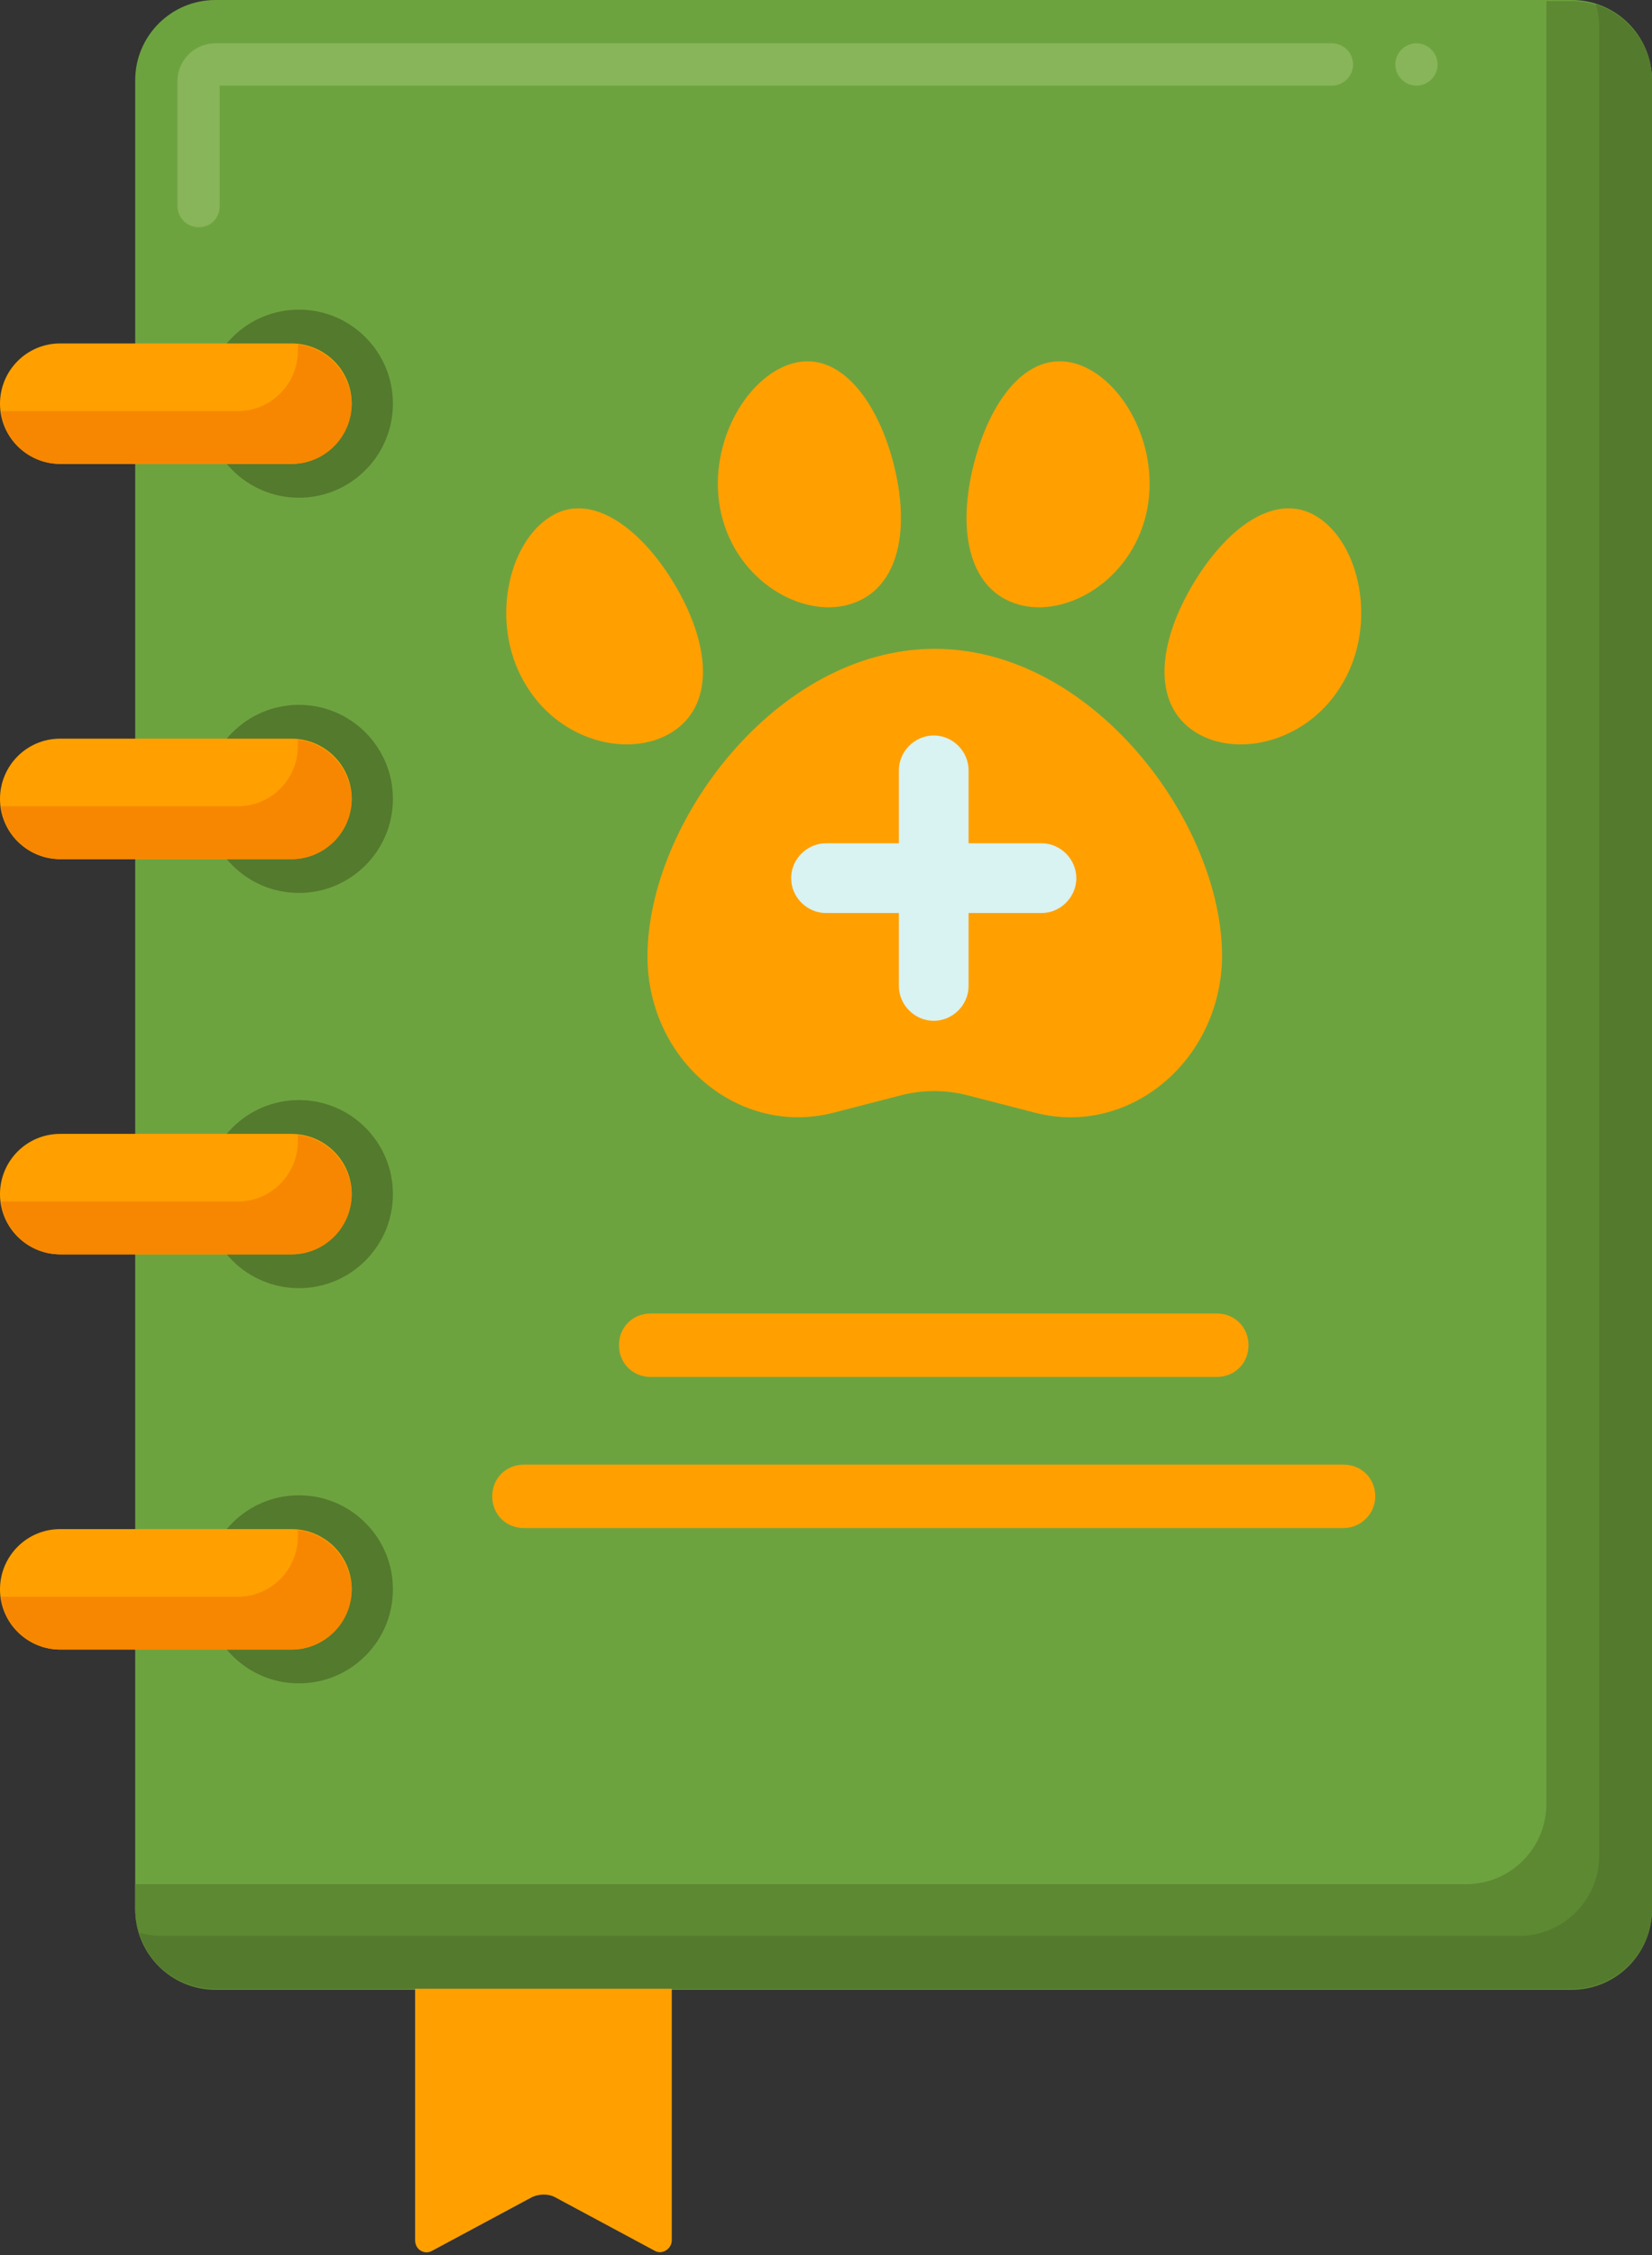 <?xml version="1.0" encoding="UTF-8"?>
<!DOCTYPE svg PUBLIC '-//W3C//DTD SVG 1.0//EN'
          'http://www.w3.org/TR/2001/REC-SVG-20010904/DTD/svg10.dtd'>
<svg height="213.4" preserveAspectRatio="xMidYMid meet" version="1.0" viewBox="49.8 21.4 156.4 213.4" width="156.4" xmlns="http://www.w3.org/2000/svg" xmlns:xlink="http://www.w3.org/1999/xlink" zoomAndPan="magnify"
><rect x="49.8" y="21.4" width="156.4" height="213.4" fill="#333333" stroke="none"/><g
  ><g
    ><g
      ><g
        ><g
          ><g
            ><g
              ><g id="change1_1"
                ><path d="M198.6,209.6H70.2c-4.2,0-7.6-3.4-7.6-7.6v-173c0-4.2,3.4-7.6,7.6-7.6h128.4c4.2,0,7.6,3.4,7.6,7.6v173 C206.2,206.2,202.8,209.6,198.6,209.6z" fill="#6da33f"
                /></g
              ></g
            ></g
            ><g
            ><g id="change2_1"
              ><path d="M68.6,42.9c-1.1,0-2-0.9-2-2V29.1c0-2,1.6-3.6,3.6-3.6h105.7c1.1,0,2,0.9,2,2s-0.9,2-2,2H70.6v11.4 C70.6,42,69.8,42.9,68.6,42.9z M183.9,29.5c-1.1,0-2-0.9-2-2s0.9-2,2-2c1.1,0,2,0.9,2,2S185,29.5,183.9,29.5z" fill="#88b559"
              /></g
            ></g
            ><g
            ><g id="change3_1"
              ><path d="M198.6,21.5h-2.4v170.6c0,4.2-3.4,7.6-7.6,7.6h-126v2.4c0,4.2,3.4,7.6,7.6,7.6h128.4 c4.2,0,7.6-3.4,7.6-7.6v-173C206.2,24.9,202.8,21.5,198.6,21.5z" fill="#5d8932"
              /></g
            ></g
            ><g
            ><g id="change4_4"
              ><path d="M200.9,21.8c0.2,0.7,0.3,1.4,0.3,2.2v173c0,4.2-3.4,7.6-7.6,7.6H65.2c-0.8,0-1.5-0.1-2.2-0.3 c0.9,3.1,3.8,5.3,7.2,5.3h128.4c4.2,0,7.6-3.4,7.6-7.6v-173C206.2,25.7,204,22.8,200.9,21.8z" fill="#547a2d"
              /></g
            ></g
            ><g
            ><g
              ><g
                ><g id="change4_1"
                  ><circle cx="78.1" cy="59.6" fill="#547a2d" r="8.9"
                  /></g
                ></g
              ></g
              ><g
              ><g
                ><g id="change4_5"
                  ><circle cx="78.1" cy="97" fill="#547a2d" r="8.9"
                  /></g
                ></g
              ></g
              ><g
              ><g
                ><g id="change4_2"
                  ><circle cx="78.1" cy="134.4" fill="#547a2d" r="8.9"
                  /></g
                ></g
              ></g
              ><g
              ><g
                ><g id="change4_3"
                  ><circle cx="78.1" cy="171.8" fill="#547a2d" r="8.9"
                  /></g
                ></g
              ></g
              ><g
              ><g
                ><g
                  ><g
                    ><g id="change5_5"
                      ><path d="M77.4,65.3H55.5c-3.1,0-5.7-2.5-5.7-5.7l0,0c0-3.1,2.5-5.7,5.7-5.7h21.9c3.1,0,5.7,2.5,5.7,5.7l0,0 C83,62.8,80.5,65.3,77.4,65.3z" fill="#ffa000"
                      /></g
                    ></g
                  ></g
                ></g
                ><g
                ><g
                  ><g id="change6_1"
                    ><path d="M78,54c0,0.2,0,0.4,0,0.6c0,3.1-2.5,5.7-5.7,5.7H50.5c-0.2,0-0.4,0-0.6,0c0.3,2.8,2.7,5,5.6,5h21.9 c3.1,0,5.7-2.5,5.7-5.7C83,56.7,80.8,54.3,78,54z" fill="#f78700"
                    /></g
                  ></g
                ></g
                ><g
                ><g
                  ><g
                    ><g id="change5_3"
                      ><path d="M77.4,102.7H55.5c-3.1,0-5.7-2.5-5.7-5.7l0,0c0-3.1,2.5-5.7,5.7-5.7h21.9c3.1,0,5.7,2.5,5.7,5.7l0,0 C83,100.2,80.5,102.7,77.4,102.7z" fill="#ffa000"
                      /></g
                    ></g
                  ></g
                ></g
                ><g
                ><g
                  ><g id="change6_4"
                    ><path d="M78,91.4c0,0.2,0,0.4,0,0.6c0,3.1-2.5,5.7-5.7,5.7H50.5c-0.2,0-0.4,0-0.6,0c0.3,2.8,2.7,5,5.6,5h21.9 c3.1,0,5.7-2.5,5.7-5.7C83,94.1,80.8,91.7,78,91.4z" fill="#f78700"
                    /></g
                  ></g
                ></g
                ><g
                ><g
                  ><g
                    ><g id="change5_4"
                      ><path d="M77.4,140.1H55.5c-3.1,0-5.7-2.5-5.7-5.7l0,0c0-3.1,2.5-5.7,5.7-5.7h21.9c3.1,0,5.7,2.5,5.7,5.7l0,0 C83,137.6,80.5,140.1,77.4,140.1z" fill="#ffa000"
                      /></g
                    ></g
                  ></g
                ></g
                ><g
                ><g
                  ><g id="change6_3"
                    ><path d="M78,128.8c0,0.2,0,0.4,0,0.6c0,3.1-2.5,5.7-5.7,5.7H50.5c-0.2,0-0.4,0-0.6,0c0.3,2.8,2.7,5,5.6,5 h21.9c3.1,0,5.7-2.5,5.7-5.7C83,131.5,80.8,129.1,78,128.8z" fill="#f78700"
                    /></g
                  ></g
                ></g
                ><g
                ><g
                  ><g
                    ><g id="change5_6"
                      ><path d="M77.4,177.5H55.5c-3.1,0-5.7-2.5-5.7-5.7l0,0c0-3.1,2.5-5.7,5.7-5.7h21.9c3.1,0,5.7,2.5,5.7,5.7l0,0 C83,175,80.5,177.5,77.4,177.5z" fill="#ffa000"
                      /></g
                    ></g
                  ></g
                ></g
                ><g
                ><g
                  ><g id="change6_2"
                    ><path d="M78,166.2c0,0.2,0,0.4,0,0.6c0,3.1-2.5,5.7-5.7,5.7H50.5c-0.2,0-0.4,0-0.6,0c0.3,2.8,2.7,5,5.6,5 h21.9c3.1,0,5.7-2.5,5.7-5.7C83,168.9,80.8,166.5,78,166.2z" fill="#f78700"
                    /></g
                  ></g
                ></g
              ></g
            ></g
            ><g
            ><g
              ><g
                ><g id="change5_2"
                  ><path d="M111.8,234.4l-9.5-5.1c-0.6-0.3-1.4-0.3-2.1,0l-9.5,5.1c-0.7,0.4-1.6-0.1-1.6-1v-23.8h24.3v23.8 C113.4,234.2,112.5,234.8,111.8,234.4z" fill="#ffa000"
                  /></g
                ></g
              ></g
            ></g
          ></g
        ></g
      ></g
    ></g
    ><g
    ><g
      ><g
        ><g
          ><g
            ><g id="change5_1"
              ><path d="M147.8,126.7l-6.2-1.6c-2.2-0.6-4.5-0.6-6.7,0l-6.2,1.6c-9,2.3-17.6-5-17.6-14.8l0,0 c0-12.6,12.2-29.1,27.2-29.1l0,0c15,0,27.2,16.5,27.2,29.1l0,0C165.4,121.8,156.7,129,147.8,126.7z" fill="#ffa000"
              /></g
            ></g
          ></g
        ></g
        ><g
        ><g
          ><g
            ><g
              ><g
                ><g
                  ><g
                    ><g
                      ><g id="change5_11"
                        ><path d="M113.9,77.1c3.2,5.6,3.5,11.1-0.5,13.6c-4,2.5-10.8,0.9-14-4.8c-3.2-5.6-1.5-13.1,2.5-15.6 C105.8,67.8,110.7,71.5,113.9,77.1z" fill="#ffa000"
                        /></g
                      ></g
                    ></g
                  ></g
                  ><g
                  ><g
                    ><g
                      ><g id="change5_12"
                        ><path d="M134.5,65.7c1.5,6.3,0.2,11.6-4.3,12.9c-4.5,1.3-10.6-2.2-12.1-8.5s2.2-13,6.7-14.3 C129.3,54.5,133,59.4,134.5,65.7z" fill="#ffa000"
                        /></g
                      ></g
                    ></g
                  ></g
                ></g
              ></g
            ></g
          ></g
          ><g
          ><g
            ><g
              ><g
                ><g
                  ><g
                    ><g
                      ><g id="change5_8"
                        ><path d="M162.5,77.1c-3.2,5.6-3.5,11.1,0.5,13.6c4,2.5,10.8,0.9,14-4.8c3.2-5.6,1.5-13.1-2.5-15.6 C170.5,67.8,165.7,71.5,162.5,77.1z" fill="#ffa000"
                        /></g
                      ></g
                    ></g
                  ></g
                  ><g
                  ><g
                    ><g
                      ><g id="change5_10"
                        ><path d="M141.9,65.7c-1.5,6.3-0.2,11.6,4.3,12.9c4.5,1.3,10.6-2.2,12.1-8.5s-2.2-13-6.7-14.3 C147,54.5,143.4,59.4,141.9,65.7z" fill="#ffa000"
                        /></g
                      ></g
                    ></g
                  ></g
                ></g
              ></g
            ></g
          ></g
        ></g
      ></g
      ><g
      ><g
        ><g
          ><g id="change7_1"
            ><path d="M148.4,101.2h-6.9v-6.9c0-1.8-1.5-3.3-3.3-3.3c-1.8,0-3.3,1.5-3.3,3.3v6.9h-6.9c-1.8,0-3.3,1.5-3.3,3.3 s1.5,3.3,3.3,3.3h6.9v6.9c0,1.8,1.5,3.3,3.3,3.3c1.8,0,3.3-1.5,3.3-3.3v-6.9h6.9c1.8,0,3.3-1.5,3.3-3.3 S150.2,101.2,148.4,101.2z" fill="#d9f2f2"
            /></g
          ></g
        ></g
      ></g
    ></g
    ><g
    ><g id="change5_7"
      ><path d="M165,151.7h-53.6c-1.7,0-3-1.3-3-3s1.3-3,3-3H165c1.7,0,3,1.3,3,3S166.7,151.7,165,151.7z" fill="#ffa000"
      /></g
    ></g
    ><g
    ><g id="change5_9"
      ><path d="M177,166H99.4c-1.7,0-3-1.3-3-3s1.3-3,3-3H177c1.7,0,3,1.3,3,3S178.6,166,177,166z" fill="#ffa000"
      /></g
    ></g
  ></g
></svg
>
